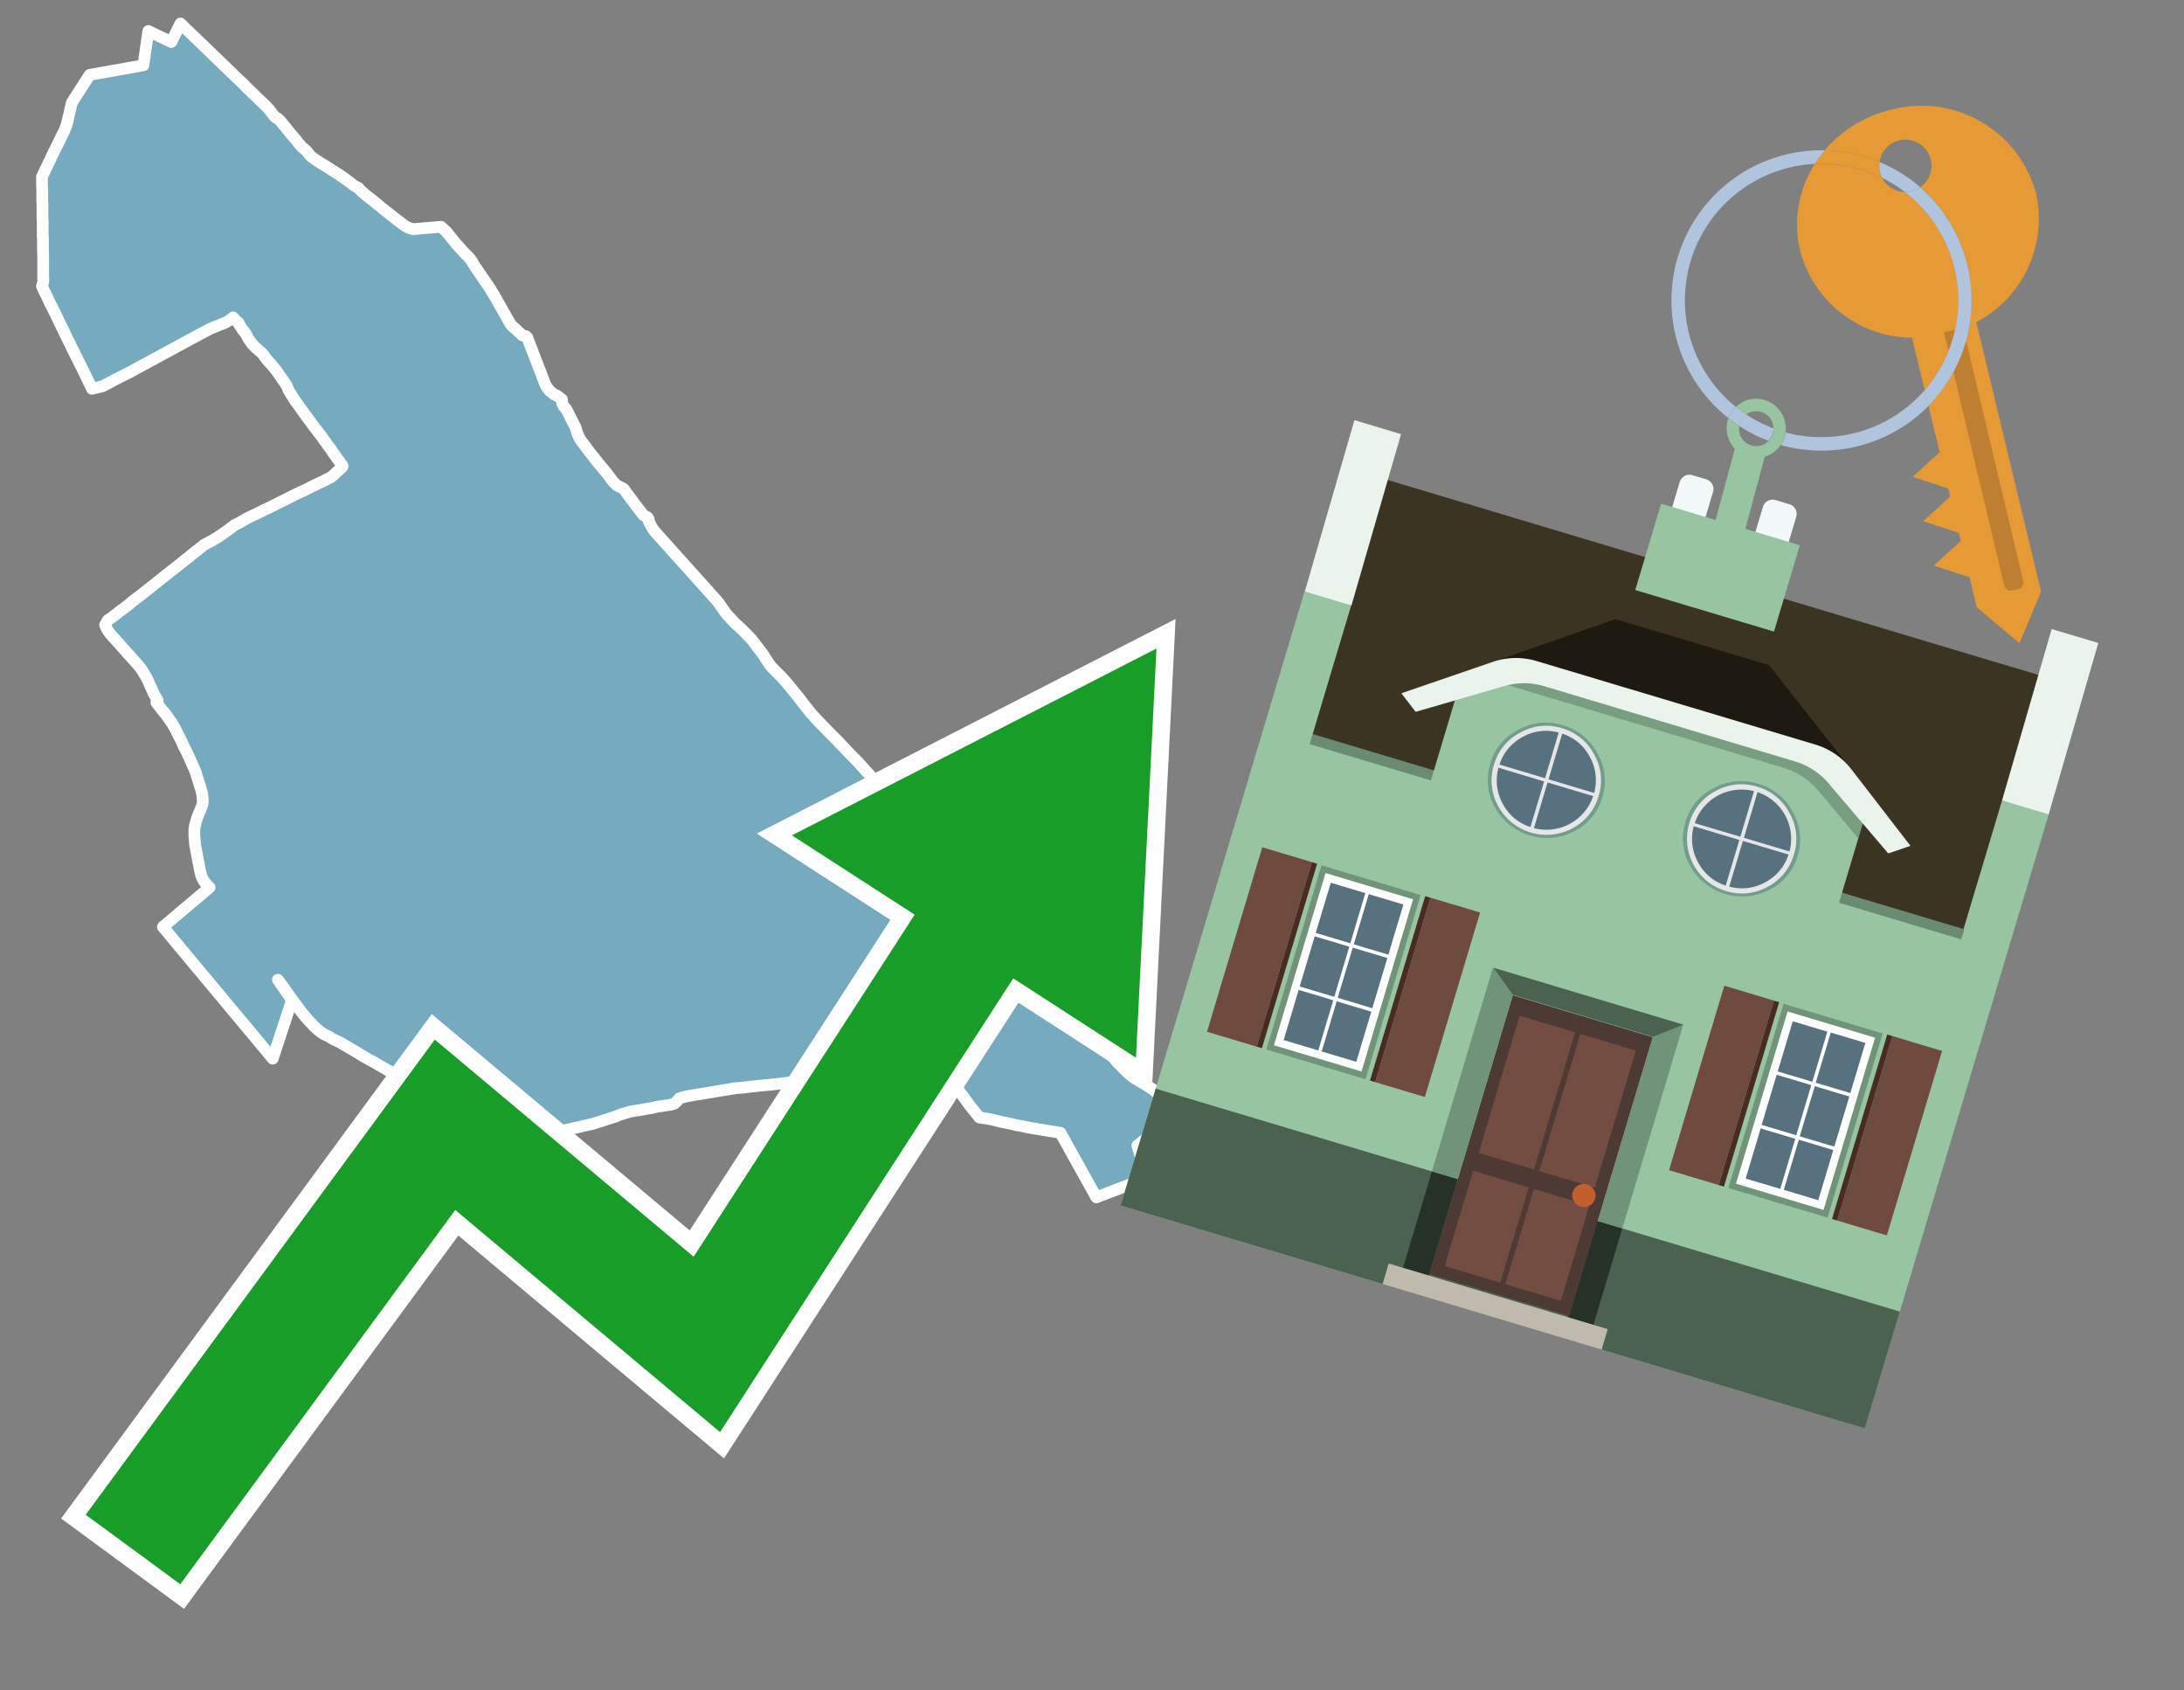 <svg id="Text" xmlns="http://www.w3.org/2000/svg" width="93.05" height="72" viewBox="0 0 93.05 72"><rect x="0" y="0" width="93.05" height="72" fill="#808080" stroke="none"/><polygon points="2.6,5.85 2.64,5.77 2.66,5.73 2.73,5.59 2.78,5.47 2.84,5.32 3.06,4.37 3.82,3.19 6.11,2.78 6.32,1.32 7.3,1.79 7.69,1 7.84,1.15 8.29,1.58 9.42,2.67 10.04,3.27 10.39,3.6 10.45,3.67 11.3,4.49 11.43,4.62 11.56,4.78 11.67,4.93 11.75,5.01 11.83,5.04 11.97,5.18 12.03,5.26 12.18,5.44 12.39,5.7 12.59,5.93 12.72,6.1 12.82,6.21 12.85,6.25 12.99,6.37 13.05,6.42 13.13,6.52 13.2,6.61 13.3,6.7 13.44,6.8 13.68,6.96 13.84,7.05 14.01,7.16 14.18,7.27 14.39,7.4 14.64,7.57 14.94,7.79 15.07,7.9 15.16,7.95 15.27,8 15.34,8.09 15.6,8.32 15.77,8.45 15.91,8.56 16.26,8.85 16.69,9.19 17.22,9.6 17.38,9.69 17.5,9.73 17.6,9.76 18.79,9.66 19.03,9.88 19.42,10.37 19.61,10.58 19.73,10.71 19.8,10.79 19.94,10.92 20.1,11.11 20.14,11.2 20.23,11.34 20.36,11.53 20.86,12.26 20.92,12.36 21.09,12.64 21.74,13.79 21.83,13.9 21.92,13.97 22.26,14.29 22.41,14.32 22.46,14.37 23.15,16.16 23.22,16.35 23.29,16.48 23.42,16.65 23.46,16.68 23.55,16.75 23.61,16.8 23.71,16.84 23.94,17.01 23.96,17.2 24,17.28 24.14,17.45 24.23,17.63 24.33,17.83 24.38,17.93 24.5,18.16 24.54,18.27 24.59,18.44 24.67,18.63 24.75,18.76 25.14,19.28 25.26,19.43 25.48,19.71 25.89,20.2 25.96,20.3 26.14,20.54 26.28,20.67 26.57,20.82 26.81,21.15 27.02,21.43 27.21,21.68 27.38,21.9 27.44,21.96 27.58,22.03 27.64,22.12 27.64,22.2 27.79,22.49 27.89,22.63 29.13,24.01 30.54,25.58 30.62,25.68 30.73,25.84 30.89,26.07 31.02,26.23 31.24,26.46 31.3,26.53 31.61,26.81 31.95,27.16 32.01,27.22 32.21,27.48 32.48,27.83 32.52,27.89 32.63,28.06 32.7,28.17 32.82,28.35 32.89,28.43 33.23,28.77 33.32,28.86 33.54,29.11 33.63,29.22 33.85,29.49 34.03,29.71 34.22,29.96 34.48,30.29 34.6,30.43 34.79,30.64 35,30.86 35.35,31.22 35.56,31.43 35.7,31.57 35.82,31.7 36.08,31.97 36.32,32.22 36.55,32.45 36.62,32.53 36.86,32.8 37.04,32.99 37.14,33.11 37.22,33.21 37.34,33.38 37.55,33.69 37.67,33.82 37.77,33.91 37.9,34 38,34.07 38.2,34.19 38.33,34.29 38.6,34.49 38.77,34.63 38.98,34.79 39.14,34.92 39.36,35.09 39.54,35.25 39.74,35.43 39.98,35.67 40.05,35.74 40.25,35.95 40.49,36.18 40.77,36.46 41.02,36.72 41.31,37.02 41.45,37.17 41.59,37.33 41.73,37.49 41.85,37.63 41.95,37.75 42.12,37.95 42.25,38.12 42.39,38.29 42.47,38.4 42.56,38.52 42.71,38.74 42.78,38.85 42.91,39.09 43.01,39.26 43.09,39.43 43.17,39.59 43.32,39.91 43.4,40.09 43.47,40.26 43.58,40.51 43.67,40.69 43.72,40.79 43.8,40.91 43.91,41.04 44.03,41.18 44.26,41.43 44.46,41.65 44.61,41.81 44.66,41.9 44.7,42.01 44.76,42.05 44.82,42.09 44.84,42.14 44.89,42.21 44.95,42.26 45.07,42.43 45.14,42.51 45.35,42.73 45.46,42.82 45.61,42.93 45.74,43.02 45.94,43.18 46.07,43.29 46.17,43.39 46.43,43.65 46.64,43.86 46.76,43.99 46.84,44.09 46.9,44.18 46.98,44.33 47.05,44.47 47.1,44.57 47.17,44.68 47.29,44.86 47.37,44.96 47.62,45.27 47.68,45.32 47.93,45.58 48.05,45.69 48.17,45.8 48.32,45.91 48.55,46.05 48.9,46.26 49.11,46.4 49.24,46.51 49.36,46.6 49.51,46.74 49.67,46.9 50.07,47.31 50.2,47.45 50.13,47.52 49.72,47.83 49.52,47.98 49.31,48.14 49.15,48.28 49.08,48.33 49.02,48.37 48.92,48.44 48.74,48.57 48.65,48.64 48.56,48.72 48.51,48.75 48.46,48.79 48.86,50.17 46.71,51 45.18,48.25 44.32,48.11 44.02,48.06 43.84,48.03 43.46,47.95 43.27,47.92 43.17,47.89 42.6,47.77 42.41,47.72 42.14,47.66 41.94,47.63 41.73,47.6 41.31,47.08 41.24,46.98 40.99,46.64 40.93,46.56 40.64,46.16 40.53,46.01 40.5,45.96 40.43,45.85 40.36,45.76 40.22,45.55 40.2,45.52 40.16,45.48 38.45,45.62 37.49,45.72 35.97,45.88 33.93,46.08 33.62,46.11 32.94,46.19 32.62,46.22 31.93,46.29 31.72,46.32 31.34,46.35 29.41,46.67 29.24,46.7 28.95,46.78 28.93,46.81 28.82,46.93 28.73,47.01 28.59,47.05 28.21,47.11 27.97,47.14 27.88,47.17 27.74,47.2 27.54,47.23 27.4,47.26 26.89,47.34 26.77,47.37 26.68,47.4 26.41,47.48 26.25,47.55 25.29,47.86 23.94,48.17 23.78,48.21 21.88,48.41 20.32,47.8 18.63,46.84 18.07,46.48 15.91,45.23 15.83,45.19 15.77,45.16 15.48,44.99 15.36,44.92 15.15,44.79 14.67,44.51 14.45,44.38 14.18,44.26 14.02,44.15 13.95,44.12 13.8,44.05 13.61,43.92 13.43,43.76 13.4,43.73 13.34,43.68 13.28,43.6 13.25,43.57 13.19,43.52 13.16,43.48 13.13,43.45 12.97,43.26 12.84,43.1 12.82,43.07 12.74,42.97 12.68,42.89 12.42,42.54 12.32,42.39 12.27,42.33 12.16,42.17 12.02,41.97 11.94,41.86 11.84,41.73 12.44,42.6 11.62,45.09 6.94,39.48 8.93,37.8 8.84,37.71 8.8,37.67 8.73,37.58 8.68,37.52 8.65,37.46 8.61,37.38 8.57,37.29 8.56,37.23 8.53,37.11 8.52,37.06 8.5,36.98 8.49,36.92 8.48,36.85 8.47,36.79 8.46,36.75 8.44,36.67 8.43,36.61 8.42,36.55 8.41,36.5 8.39,36.4 8.38,36.34 8.37,36.29 8.36,36.26 8.36,36.22 8.34,36.13 8.33,36.08 8.32,36.03 8.31,35.98 8.31,35.89 8.3,35.85 8.3,35.81 8.28,35.6 8.28,35.55 8.28,35.51 8.28,35.46 8.28,35.37 8.28,35.33 8.29,35.29 8.3,35.21 8.3,35.18 8.31,35.15 8.34,35.05 8.36,34.97 8.4,34.84 8.45,34.7 8.51,34.56 8.53,34.52 8.56,34.44 8.58,34.39 8.6,34.34 8.63,34.23 8.64,34.15 8.64,34.1 8.63,33.96 8.62,33.88 8.61,33.78 8.59,33.73 8.57,33.64 8.55,33.58 8.52,33.48 8.48,33.35 8.38,33.04 8.36,32.95 8.33,32.88 8.32,32.84 8.13,32.42 8.1,32.34 8.08,32.31 8.07,32.28 8.01,32.15 7.98,32.08 7.8,31.73 7.77,31.65 7.44,30.99 7.41,30.94 7.33,30.81 7.3,30.76 7.24,30.68 7.19,30.6 7.15,30.55 7,30.35 6.89,30.22 6.72,30 6.66,29.92 6.72,29.84 6.63,29.68 6.61,29.64 6.55,29.54 6.47,29.35 6.45,29.32 6.37,29.14 6.32,29.02 6.29,28.96 6.27,28.91 6.14,28.69 6.08,28.59 6.06,28.56 6.03,28.51 5.99,28.46 5.87,28.31 5.71,28.13 5.6,28.01 5.56,27.96 5.39,27.78 5.37,27.75 5.25,27.62 5.2,27.56 5.16,27.52 5.07,27.41 5.02,27.36 4.99,27.33 4.97,27.3 4.94,27.27 4.87,27.19 4.8,27.12 4.74,27.05 4.68,26.98 4.64,26.92 4.59,26.85 4.54,26.76 4.51,26.7 4.48,26.62 4.6,26.41 4.69,26.35 4.74,26.32 5,26.12 5.15,26 5.21,25.96 5.41,25.81 5.5,25.74 5.64,25.62 5.73,25.55 5.83,25.47 6,25.35 6.03,25.32 6.31,25.1 6.94,24.6 7.17,24.42 7.24,24.36 7.42,24.22 7.59,24.09 7.64,24.05 7.75,23.96 7.8,23.92 7.86,23.87 7.91,23.83 8.06,23.72 8.12,23.66 8.16,23.63 8.3,23.52 8.36,23.47 8.42,23.43 8.47,23.39 8.51,23.35 8.59,23.3 8.67,23.22 8.76,23.17 8.86,23.12 8.93,23.08 9.05,23.02 9.09,22.99 9.22,22.92 9.28,22.88 9.32,22.85 9.37,22.82 9.44,22.77 9.57,22.68 9.7,22.59 9.79,22.52 9.87,22.46 10,22.36 10.11,22.31 10.21,22.26 10.26,22.23 10.5,22.09 10.68,22 11,21.85 11.05,21.82 11.15,21.78 11.21,21.74 11.28,21.71 11.41,21.65 11.51,21.6 11.61,21.55 11.68,21.52 11.75,21.48 11.91,21.4 11.99,21.36 12.09,21.31 12.18,21.27 12.26,21.23 12.33,21.19 12.53,21.09 12.72,21 12.78,20.97 12.94,20.9 13.16,20.79 13.25,20.74 13.46,20.64 13.78,20.49 13.84,20.46 13.91,20.42 14.09,20.33 14.21,20.24 14.35,20.1 14.4,20.06 14.44,20.02 14.47,19.99 14.52,19.95 14.59,19.88 14.59,19.83 14.55,19.78 14.4,19.57 14.36,19.52 14.32,19.46 14.27,19.39 14.21,19.31 14.12,19.17 14.07,19.1 13.99,19 13.94,18.93 13.92,18.9 13.89,18.85 13.84,18.79 13.71,18.6 13.68,18.57 13.56,18.41 13.54,18.38 13.39,18.19 13.08,17.77 13.06,17.74 12.95,17.59 12.87,17.48 12.7,17.24 12.62,17.13 12.56,17.05 12.51,16.97 12.47,16.91 12.29,16.61 12.25,16.51 12.21,16.42 12.12,16.28 12.01,16.13 11.96,16.05 11.94,16.02 11.9,15.97 11.87,15.92 11.82,15.85 11.79,15.81 11.76,15.77 11.69,15.68 11.66,15.64 11.63,15.61 11.57,15.54 11.52,15.48 11.49,15.45 11.45,15.41 11.41,15.36 11.37,15.32 11.34,15.27 11.3,15.23 11.28,15.2 11.25,15.15 11.21,15.1 11.19,15.07 11.12,15 11.07,14.96 11.01,14.91 10.92,14.83 10.88,14.8 10.83,14.75 10.79,14.7 10.74,14.65 10.71,14.61 10.69,14.58 10.67,14.55 10.64,14.51 10.62,14.48 10.58,14.42 10.48,14.23 10.46,14.2 10.44,14.17 10.42,14.14 10.38,14.1 10.36,14.07 10.33,14.04 10.27,13.94 10.2,13.84 10.17,13.76 10.09,13.69 9.93,13.52 9.9,13.55 9.82,13.61 9.63,13.73 8.94,14.01 8.47,14.26 5.48,15.88 5.08,16.08 4.85,16.2 4.79,16.23 4.64,16.31 4.49,16.39 4.37,16.45 3.92,16.56 3.51,15.71 3.41,15.51 3.09,14.87 2.5,13.66 2.41,13.47 2.37,13.38 2.33,13.31 2.31,13.26 2.29,13.23 2.26,13.17 2.25,13.14 2.21,13.07 2.19,13.02 2.16,12.97 2.14,12.94 2.13,12.91 2.1,12.85 2.08,12.81 2.05,12.74 2.02,12.67 1.98,12.59 1.96,12.55 1.94,12.5 1.89,12.42 1.88,12.39 1.85,12.33 1.83,12.29 1.79,12.19 1.8,12.16 1.82,12.08 1.84,12.01 1.85,11.92 1.84,11.84 1.84,11.8 1.84,11.74 1.84,11.7 1.84,11.61 1.84,11.58 1.84,11.48 1.84,11.41 1.84,11.26 1.84,10.99 1.84,10.88 1.84,10.83 1.83,10.68 1.83,10.52 1.83,10.46 1.83,10.43 1.83,10.24 1.83,10.2 1.83,10.15 1.83,10.11 1.82,10.07 1.82,10.01 1.82,9.94 1.82,9.82 1.82,9.63 1.82,9.56 1.82,9.5 1.82,9.46 1.82,9.39 1.81,9.36 1.81,9.27 1.81,9.12 1.81,9.08 1.81,9 1.81,8.97 1.81,8.92 1.81,8.78 1.81,8.75 1.81,8.71 1.81,8.67 1.8,8.59 1.8,8.23 1.8,8.19 1.8,8.15 1.79,7.87 1.79,7.62 1.79,7.53 1.83,7.45 1.86,7.37 1.89,7.32 1.94,7.21 1.99,7.12 2,7.09 2.04,7 2.08,6.92 2.1,6.89 2.11,6.86 2.16,6.76 2.2,6.66 2.24,6.58 2.3,6.46 2.38,6.3 2.46,6.14 2.52,6.02 " fill="#75aabf" stroke="#fff" stroke-linejoin="round" stroke-width="0.5"/><polygon points="49.272 27.624 33.741 35.58 38.97 38.959 29.553 53.529 18.525 44.281 3.652 64.518 7.681 67.479 19.396 51.538 30.678 60.999 43.169 41.673 48.398 45.053 49.272 27.624" fill="none" stroke="#fff" stroke-miterlimit="10" stroke-width="1.5"/><polygon points="49.272 27.624 33.741 35.58 38.97 38.959 29.553 53.529 18.525 44.281 3.652 64.518 7.681 67.479 19.396 51.538 30.678 60.999 43.169 41.673 48.398 45.053 49.272 27.624" fill="#179d28"/><path d="M80.19,7.577a1.16,1.16,0,0,1-.094-.251,1.114,1.114,0,0,1-.018-.429A6.367,6.367,0,0,0,77.743,6.4a5.269,5.269,0,0,0-.423.577c.1,0,.192-.007.288-.007A5.794,5.794,0,0,1,80.19,7.577Z" fill="#e69a35"/><path d="M77.608,6.4A6.394,6.394,0,0,0,73.64,17.81a1.26,1.26,0,0,1,.317-.48A5.821,5.821,0,0,1,77.32,6.981a5.269,5.269,0,0,1,.423-.577Z" fill="#b0c4de"/><path d="M84.2,13.72a4.962,4.962,0,0,0,2.545-5.48,5.047,5.047,0,0,0-6.179-3.566A5.322,5.322,0,0,0,77.743,6.4a6.367,6.367,0,0,1,2.335.493,1.114,1.114,0,1,1,1.736,1.084,6.392,6.392,0,0,1,.347,9.3l.479,1.985-.438.4-.716.648.92.3.6.2.082.341-.438.4-.716.648.92.3.605.2.082.341-.438.4-.716.649.92.3.605.2.307,1.274,1.821,1.534.921-2.2Z" fill="#e69a35"/><path d="M81.154,8.179a1.115,1.115,0,0,1-.964-.6,5.794,5.794,0,0,0-2.582-.6c-.1,0-.192,0-.288.007a4.783,4.783,0,0,0-.625,3.685,4.962,4.962,0,0,0,4.765,3.715L82,16.617a5.82,5.82,0,0,0-.846-8.438Z" fill="#e69a35"/><path d="M74.1,18.142a6.386,6.386,0,0,0,1.232.63.73.73,0,0,0,.224-.527h0a5.783,5.783,0,0,1-1.159-.593A.733.733,0,0,0,74.1,18.142Z" fill="#b0c4de"/><path d="M74.4,17.652q-.228-.152-.44-.322a1.26,1.26,0,0,0-.317.48c.148.117.3.228.46.332A.733.733,0,0,1,74.4,17.652Z" fill="#b0c4de"/><path d="M74.824,16.984a1.257,1.257,0,0,0-.867.346c.141.114.288.222.44.322a.731.731,0,0,1,1.159.593h0a.732.732,0,1,1-1.463,0,.7.7,0,0,1,.007-.1c-.158-.1-.312-.215-.46-.332a1.258,1.258,0,0,0,.273,1.3l-.979,3.635,1.275.341.98-3.639a1.266,1.266,0,0,0,.681-.5,1.249,1.249,0,0,0,.2-.538,1.328,1.328,0,0,0,.012-.168A1.262,1.262,0,0,0,74.824,16.984Z" fill="#97c4a1"/><path d="M85.974,25.1l-.226.053a.3.3,0,0,1-.362-.223l-2.56-10.777.81-.193L86.2,24.736A.3.3,0,0,1,85.974,25.1Z" fill="#bf7f32"/><path d="M80.1,7.326a1.16,1.16,0,0,0,.094.251,5.833,5.833,0,0,1,.964.6,1.137,1.137,0,0,0,.287-.031,1.108,1.108,0,0,0,.373-.167A6.371,6.371,0,0,0,80.078,6.9,1.114,1.114,0,0,0,80.1,7.326Z" fill="#b0c4de"/><path d="M77.608,18.618a5.836,5.836,0,0,1-1.534-.2,1.24,1.24,0,0,1-.2.537,6.4,6.4,0,0,0,6.291-1.666L82,16.617A5.807,5.807,0,0,1,77.608,18.618Z" fill="#b0c4de"/><path d="M81.814,7.981a1.108,1.108,0,0,1-.373.167,1.137,1.137,0,0,1-.287.031A5.82,5.82,0,0,1,82,16.617l.161.667a6.392,6.392,0,0,0-.347-9.3Z" fill="#b0c4de"/><polygon points="83.79 39.753 55.78 31.364 58.988 20.404 86.964 28.783 83.79 39.753 83.79 39.753" fill="#3c3422" fill-rule="evenodd"/><polygon points="81.705 53.32 87.284 34.692 85.297 34.097 83.656 39.575 55.926 31.269 57.567 25.791 55.579 25.196 47.746 51.348 79.451 60.844 81.705 53.32" fill="#97c4a1" fill-rule="evenodd"/><rect x="69.522" y="21.148" width="0.444" height="28.983" transform="translate(15.592 92.226) rotate(-73.326)" opacity="0.3"/><polygon points="87.284 34.692 85.297 34.097 87.411 26.793 89.398 27.388 87.284 34.692 87.284 34.692" fill="#eaf3ec" fill-rule="evenodd"/><polygon points="57.578 25.794 55.591 25.199 57.705 17.896 59.692 18.491 57.578 25.794 57.578 25.794" fill="#eaf3ec" fill-rule="evenodd"/><polygon points="79.451 60.844 80.943 55.865 49.238 46.369 47.747 51.348 79.451 60.844 79.451 60.844" fill="#4c6251" fill-rule="evenodd"/><path d="M71.566,20.528l-.522,1.743,1.418.425.523-1.744a.432.432,0,0,0-.289-.536l-.593-.177A.431.431,0,0,0,71.566,20.528Z" fill="#f3f9f8" fill-rule="evenodd"/><path d="M75.111,21.589l-.522,1.743,1.418.425.522-1.743a.43.43,0,0,0-.289-.536l-.593-.178A.43.43,0,0,0,75.111,21.589Z" fill="#f3f9f8" fill-rule="evenodd"/><polygon points="75.368 28.329 68.829 26.37 63.807 28.121 78.733 32.591 75.368 28.329" fill="#1e1a11"/><polygon points="78.248 32.422 64.442 28.287 62.236 28.998 60.064 36.247 77.453 41.455 79.651 34.116 78.248 32.422" fill="#97c4a1"/><path d="M77.74,32.516S65.088,28.725,65,28.7l-.938.43,11.892,3.562a3.175,3.175,0,0,1,1.532,1l1.685,2.02.327-1.09Z" fill-rule="evenodd" opacity="0.2"/><path d="M77.35,31.716,65.458,28.154a3.041,3.041,0,0,0-1.854.037l-3.9,1.339.611.79,3.626-1.054a3.045,3.045,0,0,1,1.855-.037l10.673,3.2A3.028,3.028,0,0,1,78,33.477l2.45,2.874.945-.325-2.518-3.26A3.036,3.036,0,0,0,77.35,31.716Z" fill="#eaf3ec"/><polygon points="76.683 23.223 70.773 21.453 69.671 25.132 75.581 26.902 76.683 23.223 76.683 23.223" fill="#97c4a1" fill-rule="evenodd"/><g id="Symbol_9_0_Layer2_0_MEMBER_8_MEMBER_21_MEMBER_0_FILL" data-name="Symbol 9 0 Layer2 0 MEMBER 8 MEMBER 21 MEMBER 0 FILL"><path d="M66.584,30.892a2.39,2.39,0,0,0-1.891.189,2.317,2.317,0,0,0-1.2,1.448A2.345,2.345,0,0,0,63.7,34.4a2.528,2.528,0,0,0,3.367,1.008,2.339,2.339,0,0,0,1.2-1.447,2.313,2.313,0,0,0-.208-1.87A2.394,2.394,0,0,0,66.584,30.892Z" fill="#729d8c"/></g><g id="Symbol_9_0_Layer2_0_MEMBER_8_MEMBER_21_MEMBER_1_FILL" data-name="Symbol 9 0 Layer2 0 MEMBER 8 MEMBER 21 MEMBER 1 FILL"><path d="M66.547,31.016a2.241,2.241,0,0,0-1.769.185,2.213,2.213,0,0,0-1.127,1.376,2.239,2.239,0,0,0,.185,1.768,2.341,2.341,0,0,0,3.145.942,2.234,2.234,0,0,0,1.126-1.376,2.207,2.207,0,0,0-.185-1.768A2.237,2.237,0,0,0,66.547,31.016Z" fill="#e6e6e6"/></g><g id="Symbol_9_0_Layer2_0_MEMBER_8_MEMBER_21_MEMBER_2_MEMBER_0_FILL" data-name="Symbol 9 0 Layer2 0 MEMBER 8 MEMBER 21 MEMBER 2 MEMBER 0 FILL"><path d="M65.787,33.284,63.843,32.7a2.036,2.036,0,0,0,.186,1.539,2.015,2.015,0,0,0,1.175.986Z" fill="#58717f"/></g><g id="Symbol_9_0_Layer2_0_MEMBER_8_MEMBER_21_MEMBER_2_MEMBER_1_FILL" data-name="Symbol 9 0 Layer2 0 MEMBER 8 MEMBER 21 MEMBER 2 MEMBER 1 FILL"><path d="M65.827,33.148l.582-1.944a2.01,2.01,0,0,0-1.523.178,2.037,2.037,0,0,0-1,1.183Z" fill="#58717f"/></g><g id="Symbol_9_0_Layer2_0_MEMBER_8_MEMBER_21_MEMBER_2_MEMBER_2_FILL" data-name="Symbol 9 0 Layer2 0 MEMBER 8 MEMBER 21 MEMBER 2 MEMBER 2 FILL"><path d="M67.878,33.91l-1.943-.582-.582,1.944a2.1,2.1,0,0,0,2.525-1.362Z" fill="#58717f"/></g><g id="Symbol_9_0_Layer2_0_MEMBER_8_MEMBER_21_MEMBER_2_MEMBER_3_FILL" data-name="Symbol 9 0 Layer2 0 MEMBER 8 MEMBER 21 MEMBER 2 MEMBER 3 FILL"><path d="M66.558,31.249l-.582,1.943,1.943.582a2.031,2.031,0,0,0-.186-1.539A2.009,2.009,0,0,0,66.558,31.249Z" fill="#58717f"/></g><g id="Symbol_9_0_Layer2_0_MEMBER_8_MEMBER_21_MEMBER_0_FILL-2" data-name="Symbol 9 0 Layer2 0 MEMBER 8 MEMBER 21 MEMBER 0 FILL"><path d="M74.9,33.384a2.4,2.4,0,0,0-1.891.189,2.316,2.316,0,0,0-1.2,1.448,2.341,2.341,0,0,0,.209,1.87A2.527,2.527,0,0,0,75.387,37.9a2.345,2.345,0,0,0,1.2-1.447,2.314,2.314,0,0,0-.209-1.87A2.389,2.389,0,0,0,74.9,33.384Z" fill="#729d8c"/></g><g id="Symbol_9_0_Layer2_0_MEMBER_8_MEMBER_21_MEMBER_1_FILL-2" data-name="Symbol 9 0 Layer2 0 MEMBER 8 MEMBER 21 MEMBER 1 FILL"><path d="M74.867,33.508a2.239,2.239,0,0,0-1.768.185,2.21,2.21,0,0,0-1.127,1.376,2.316,2.316,0,0,0,1.564,2.883,2.261,2.261,0,0,0,1.765-.173A2.237,2.237,0,0,0,76.428,36.4a2.209,2.209,0,0,0-.185-1.769A2.239,2.239,0,0,0,74.867,33.508Z" fill="#e6e6e6"/></g><g id="Symbol_9_0_Layer2_0_MEMBER_8_MEMBER_21_MEMBER_2_MEMBER_0_FILL-2" data-name="Symbol 9 0 Layer2 0 MEMBER 8 MEMBER 21 MEMBER 2 MEMBER 0 FILL"><path d="M74.107,35.776l-1.943-.582a2.031,2.031,0,0,0,.186,1.539,2.009,2.009,0,0,0,1.175.986Z" fill="#58717f"/></g><g id="Symbol_9_0_Layer2_0_MEMBER_8_MEMBER_21_MEMBER_2_MEMBER_1_FILL-2" data-name="Symbol 9 0 Layer2 0 MEMBER 8 MEMBER 21 MEMBER 2 MEMBER 1 FILL"><path d="M74.148,35.64,74.73,33.7a2.1,2.1,0,0,0-2.525,1.362Z" fill="#58717f"/></g><g id="Symbol_9_0_Layer2_0_MEMBER_8_MEMBER_21_MEMBER_2_MEMBER_2_FILL-2" data-name="Symbol 9 0 Layer2 0 MEMBER 8 MEMBER 21 MEMBER 2 MEMBER 2 FILL"><path d="M76.2,36.4l-1.943-.582-.582,1.944a2.015,2.015,0,0,0,1.523-.178A2.036,2.036,0,0,0,76.2,36.4Z" fill="#58717f"/></g><g id="Symbol_9_0_Layer2_0_MEMBER_8_MEMBER_21_MEMBER_2_MEMBER_3_FILL-2" data-name="Symbol 9 0 Layer2 0 MEMBER 8 MEMBER 21 MEMBER 2 MEMBER 3 FILL"><path d="M74.879,33.741,74.3,35.684l1.943.582a2.1,2.1,0,0,0-1.361-2.525Z" fill="#58717f"/></g><polygon points="51.426 43.946 53.542 44.58 55.896 36.723 53.78 36.089 51.426 43.946 51.426 43.946" fill="#6e4a3f" fill-rule="evenodd"/><polygon points="53.542 44.58 53.764 44.647 56.117 36.789 55.896 36.723 53.542 44.58 53.542 44.58" fill="#482b22" fill-rule="evenodd"/><polygon points="60.706 46.726 58.59 46.092 60.943 38.235 63.059 38.868 60.706 46.726 60.706 46.726" fill="#6e4a3f" fill-rule="evenodd"/><polygon points="58.59 46.092 58.368 46.026 60.722 38.168 60.943 38.235 58.59 46.092 58.59 46.092" fill="#482b22" fill-rule="evenodd"/><rect x="53.146" y="39.209" width="8.19" height="4.408" transform="translate(1.145 84.365) rotate(-73.326)" fill="#719379"/><polygon points="60.205 38.304 56.474 37.187 54.277 44.522 58.008 45.639 60.205 38.304 60.205 38.304" fill="#fff" fill-rule="evenodd"/><path d="M59.792,38.527l-.64,2.136-1.474-.442.639-2.135,1.475.441Zm-1.621-.485-.64,2.136-1.474-.442L56.7,37.6l1.474.442Zm-2.158,1.84,1.475.441-.64,2.136-1.474-.441.639-2.136Zm-.683,2.282,1.474.441-.639,2.136L54.69,44.3l.64-2.135Zm.981,2.621.639-2.136,1.475.442-.64,2.135-1.474-.441Zm2.158-1.84L56.994,42.5l.64-2.136,1.474.442-.639,2.136Z" fill="#58717f" fill-rule="evenodd"/><polygon points="80.39 52.621 78.274 51.988 80.628 44.13 82.743 44.764 80.39 52.621 80.39 52.621" fill="#6e4a3f" fill-rule="evenodd"/><polygon points="78.274 51.988 78.053 51.921 80.406 44.064 80.628 44.13 78.274 51.988 78.274 51.988" fill="#482b22" fill-rule="evenodd"/><polygon points="71.111 49.842 73.227 50.476 75.58 42.619 73.464 41.985 71.111 49.842 71.111 49.842" fill="#6e4a3f" fill-rule="evenodd"/><polygon points="73.227 50.476 73.448 50.542 75.802 42.685 75.58 42.619 73.227 50.476 73.227 50.476" fill="#482b22" fill-rule="evenodd"/><rect x="72.83" y="45.105" width="8.19" height="4.408" transform="translate(9.534 107.426) rotate(-73.326)" fill="#719379"/><polygon points="76.159 43.083 79.889 44.2 77.692 51.535 73.962 50.418 76.159 43.083 76.159 43.083" fill="#fff" fill-rule="evenodd"/><path d="M76.381,43.5l1.475.442-.64,2.135-1.475-.441.64-2.136ZM78,43.981l1.474.442-.64,2.136-1.474-.442L78,43.981Zm.791,2.724-.64,2.135L76.679,48.4l.64-2.136,1.474.442Zm-.684,2.282-.639,2.135L76,50.68l.64-2.135,1.474.442Zm-2.26,1.65L74.375,50.2l.639-2.135,1.475.441-.64,2.136Zm-.791-2.724.64-2.135,1.474.441-.639,2.136-1.475-.442Z" fill="#58717f" fill-rule="evenodd"/><polygon points="67.888 56.431 69.118 52.323 68.019 51.994 66.789 56.102 67.888 56.431 67.888 56.431" fill="#263128" fill-rule="evenodd"/><polygon points="60.877 54.331 62.108 50.223 61.007 49.894 59.776 54.002 60.877 54.331 60.877 54.331" fill="#263128" fill-rule="evenodd"/><g id="Symbol_9_0_Layer2_0_MEMBER_8_MEMBER_12_MEMBER_0_FILL" data-name="Symbol 9 0 Layer2 0 MEMBER 8 MEMBER 12 MEMBER 0 FILL"><path d="M70.418,44.178l-5.965-1.786L60.9,54.27l5.964,1.786Z" fill="#4e3a34"/></g><g id="Symbol_9_0_Layer2_0_MEMBER_8_MEMBER_12_MEMBER_1_MEMBER_0_FILL" data-name="Symbol 9 0 Layer2 0 MEMBER 8 MEMBER 12 MEMBER 1 MEMBER 0 FILL"><path d="M65.358,49.815l1.75-5.843-2.363-.708L63,49.107Z" fill="#744d42"/></g><g id="Symbol_9_0_Layer2_0_MEMBER_8_MEMBER_12_MEMBER_1_MEMBER_1_FILL" data-name="Symbol 9 0 Layer2 0 MEMBER 8 MEMBER 12 MEMBER 1 MEMBER 1 FILL"><path d="M67.331,44.039l-1.75,5.842,2.364.708,1.75-5.842Z" fill="#744d42"/></g><g id="Symbol_9_0_Layer2_0_MEMBER_8_MEMBER_12_MEMBER_2_MEMBER_0_FILL" data-name="Symbol 9 0 Layer2 0 MEMBER 8 MEMBER 12 MEMBER 2 MEMBER 0 FILL"><path d="M63.915,54.633l1.215-4.058-2.363-.707-1.215,4.057Z" fill="#744d42"/></g><g id="Symbol_9_0_Layer2_0_MEMBER_8_MEMBER_12_MEMBER_2_MEMBER_1_FILL" data-name="Symbol 9 0 Layer2 0 MEMBER 8 MEMBER 12 MEMBER 2 MEMBER 1 FILL"><path d="M66.5,55.407l1.215-4.057-2.363-.708L64.138,54.7Z" fill="#744d42"/></g><g id="Symbol_9_0_Layer2_0_MEMBER_8_MEMBER_13_FILL" data-name="Symbol 9 0 Layer2 0 MEMBER 8 MEMBER 13 FILL"><path d="M67.959,51.058a.439.439,0,0,0-.045-.367.487.487,0,0,0-.669-.2.445.445,0,0,0-.239.282.457.457,0,0,0,.041.378.481.481,0,0,0,.293.242.459.459,0,0,0,.377-.042A.453.453,0,0,0,67.959,51.058Z" fill="#c35e2d"/></g><g id="Symbol_9_0_Layer2_0_MEMBER_8_MEMBER_14_FILL" data-name="Symbol 9 0 Layer2 0 MEMBER 8 MEMBER 14 FILL"><path d="M64.557,42.047l-.951-.833-2.6,8.68,1.1.329Z" fill="#719379"/></g><g id="Symbol_9_0_Layer2_0_MEMBER_8_MEMBER_15_FILL" data-name="Symbol 9 0 Layer2 0 MEMBER 8 MEMBER 15 FILL"><path d="M71.718,43.643l-1.2.19L68.072,52.01l1.046.313Z" fill="#719379"/></g><g id="Symbol_9_0_Layer2_0_MEMBER_8_MEMBER_16_FILL" data-name="Symbol 9 0 Layer2 0 MEMBER 8 MEMBER 16 FILL"><path d="M63.627,41.22l.836,1.156,5.961,1.786,1.294-.519Z" fill="#4c6251"/></g><polygon points="58.905 54.69 59.166 53.819 68.498 56.614 68.237 57.485 58.905 54.69 58.905 54.69" fill="#c0b9ad" fill-rule="evenodd"/></svg>
